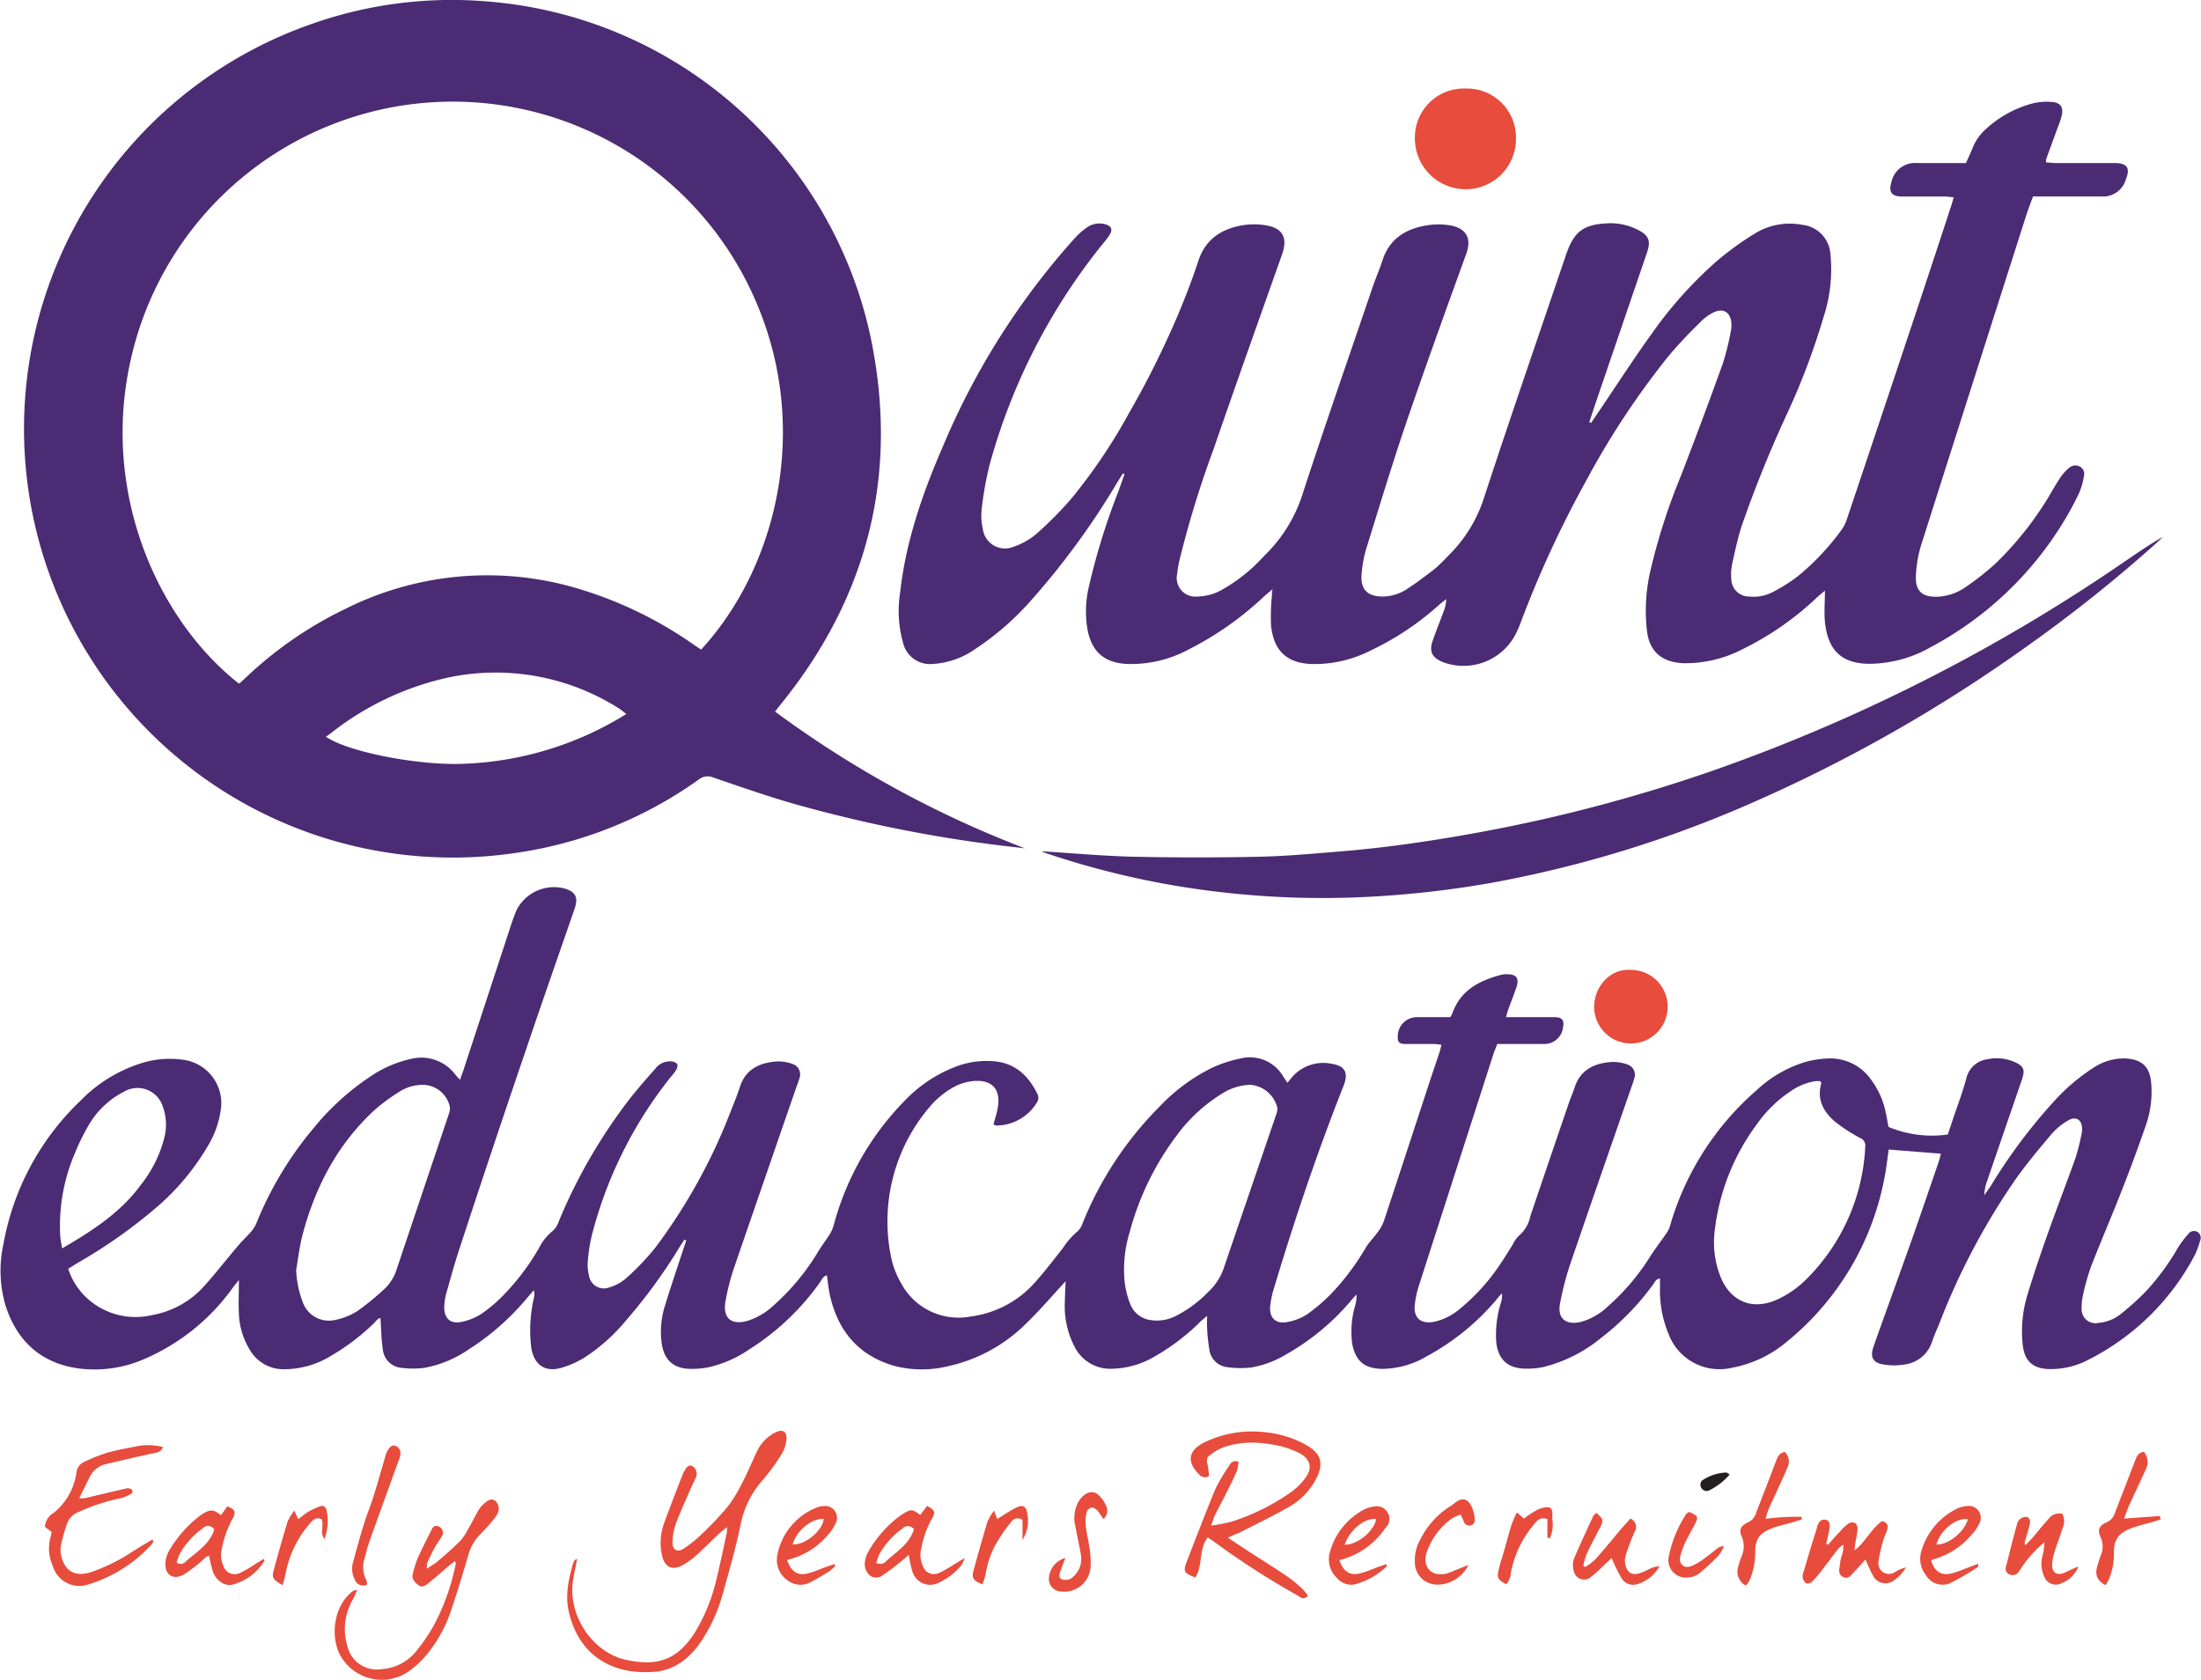 <svg xmlns="http://www.w3.org/2000/svg" viewBox="0 0 354.26 270.32"><title>Asset 1quint</title><g id="Layer_2" data-name="Layer 2"><g id="Layer_1-2" data-name="Layer 1"><path d="M171.52,206.2c-2.23,2.4-4.24,4.77-6.47,6.91a25.5,25.5,0,0,1-12.37,6.74,17.71,17.71,0,0,1-8.62,0c-5.76-1.61-9.12-5.52-10.45-11.26-.25-1.06-.34-2.16-.51-3.33-.66.12-.82.7-1.11,1.1a40.45,40.45,0,0,1-11.37,10.79,19.25,19.25,0,0,1-6.55,2.89,14.24,14.24,0,0,1-3,.26c-2.67-.06-4.16-1.42-4.56-4.05a13.88,13.88,0,0,1,.51-6.08c.91-3,1.94-6,2.92-9,.16-.51.34-1,.51-1.53l-.27-.15c-.28.42-.57.83-.83,1.26a86.61,86.61,0,0,1-8.58,11.75,29.75,29.75,0,0,1-6.57,5.9,15.28,15.28,0,0,1-3.94,1.76c-2.59.69-4.27-.53-4.74-3.18a23.19,23.19,0,0,1,.4-8.05,2.42,2.42,0,0,0,0-1.3l-1,1.16a40.68,40.68,0,0,1-9.53,8.41,18.47,18.47,0,0,1-7,2.92,14.26,14.26,0,0,1-3.86,0,3.26,3.26,0,0,1-2.9-2.87c-.26-1.65-.27-3.35-.39-5.12-.43,0-.72.51-1.08.85a35.59,35.59,0,0,1-6.8,5.17,14.48,14.48,0,0,1-7.69,2.21,6.25,6.25,0,0,1-5.47-3.14,11.92,11.92,0,0,1-1.75-5.83c-.08-1.74,0-3.48,0-5.39-.35.45-.69.85-1,1.27a34.08,34.08,0,0,1-14.21,11.44,20,20,0,0,1-10.88,1.48c-5.92-.93-9.67-4.46-11.48-10.12a19.93,19.93,0,0,1-.31-9.94,42.09,42.09,0,0,1,12.4-23,23.4,23.4,0,0,1,10-6.09,15.15,15.15,0,0,1,6.39-.5,7.05,7.05,0,0,1,6.14,8.3,15.11,15.11,0,0,1-1.9,5.34,39,39,0,0,1-8.26,10,82.44,82.44,0,0,1-12.86,9.08c-.47.28-.92.58-1.5.93a11,11,0,0,0,4.21,5.68,11.56,11.56,0,0,0,9.31,1.77,14.74,14.74,0,0,0,8.07-4.34c2-2.19,3.79-4.52,5.71-6.77.7-.83,1.51-1.58,2.22-2.41a5.1,5.1,0,0,0,.82-1.39,56.86,56.86,0,0,1,9.1-15.11,41.12,41.12,0,0,1,9.19-8.37,18.75,18.75,0,0,1,6.56-2.84A6.85,6.85,0,0,1,73.33,173c.18.22.39.42.71.78.25-.71.46-1.26.64-1.82l7.62-23.24q.38-1.14.84-2.25a6.76,6.76,0,0,1,8-3.4c1.58.58,1.94,1.48,1.33,3.22-2.58,7.47-5.2,14.92-7.73,22.41Q79.27,184.72,74,200.82c-.79,2.37-1.45,4.78-2.13,7.19a9.44,9.44,0,0,0-.37,2.36c0,1.82,1,2.75,2.8,2.37a9.39,9.39,0,0,0,3.16-1.28,23,23,0,0,0,3.55-3,38.21,38.21,0,0,0,5.77-7.65A8.23,8.23,0,0,1,89,198.07a3.58,3.58,0,0,0,.93-1.49,86.13,86.13,0,0,1,11.67-20.05c1.22-1.52,2.51-3,3.8-4.45a3,3,0,0,1,2.59-1.27,1.48,1.48,0,0,1,1,.41c.13.24,0,.75-.22,1.07a9.2,9.2,0,0,1-.83,1.06A67.87,67.87,0,0,0,95.26,198.8a27.57,27.57,0,0,0-.65,4.15,7.28,7.28,0,0,0,.2,2.37A2.41,2.41,0,0,0,98,207.21a7.25,7.25,0,0,0,2.74-1.46,40.68,40.68,0,0,0,4.77-5,90.9,90.9,0,0,0,12.09-21.87c.52-1.3,1.05-2.6,1.48-3.93.91-2.87,3.13-3.89,5.84-4.12a6.5,6.5,0,0,1,2.62.39,1.76,1.76,0,0,1,1.13,2.32,11.93,11.93,0,0,1-.44,1.27q-5.1,14.74-10.18,29.51a37.6,37.6,0,0,0-1.25,4.94c-.57,2.86.88,4.12,3.67,3.26a11.05,11.05,0,0,0,4-2.39,37.11,37.11,0,0,0,7.33-8.89c.58-.93,1.26-1.8,1.83-2.74a6,6,0,0,0,.61-1.5,45.18,45.18,0,0,1,11.37-19.85A22.34,22.34,0,0,1,154,171.6a14,14,0,0,1,6.05-.8c3.47.32,5.58,2.45,7,5.41a1.35,1.35,0,0,1-.09,1.11,7.69,7.69,0,0,1-6.58,3.82c-.14,0-.27-.1-.48-.18.2-.73.43-1.44.59-2.16.81-3.48-.77-5.28-4.31-4.76a8.14,8.14,0,0,0-3.06,1.13,14,14,0,0,0-3.22,2.66,28.39,28.39,0,0,0-6.44,24.65,13.87,13.87,0,0,0,1.56,4,10.47,10.47,0,0,0,11.28,5.38,16.61,16.61,0,0,0,9.85-5c1.77-1.9,3.34-4,4.93-6a11.62,11.62,0,0,1,2.36-2.69,3.16,3.16,0,0,0,.83-1.36A56.56,56.56,0,0,1,186.72,178a30,30,0,0,1,8.17-6.06,20.44,20.44,0,0,1,4.81-1.6,6.21,6.21,0,0,1,6.85,2.92l.66,1c.25-.3.43-.51.6-.73a6.67,6.67,0,0,1,6.76-2.28c2,.34,2.45,1.56,1.7,3.45-4.24,10.71-7.91,21.61-11.22,32.63a14,14,0,0,0-.61,2.93c-.16,1.79.88,2.83,2.64,2.52a8.66,8.66,0,0,0,3.32-1.27,28.32,28.32,0,0,0,4.07-3.52,39.59,39.59,0,0,0,5.37-7.22c.54-.88,1.31-1.62,1.91-2.47a7.16,7.16,0,0,0,1-1.81c2.47-7.46,4.9-14.92,7.35-22.38.53-1.62,1.09-3.23,1.62-4.84.11-.33.17-.67.29-1.13-.45-.05-.82-.12-1.2-.13-1.55,0-3.1,0-4.65,0-1,0-1.23-.36-1.18-1.31a3.07,3.07,0,0,1,3.1-3c1.8,0,3.59,0,5.36,0,.15-.29.26-.46.33-.64,1.33-3.73,4.37-5.27,7.9-6.19a3.36,3.36,0,0,1,.89-.08c1.54,0,2,.66,1.51,2.1-.38,1.14-.83,2.25-1.24,3.38-.15.41-.26.84-.44,1.43h3.89c1.3,0,2.6,0,3.91,0s1.61.54,1.37,1.72a3,3,0,0,1-3.14,2.59H241c-.22.57-.44,1.06-.61,1.57q-6,18.65-12,37.29a16,16,0,0,0-.67,3.07c-.25,2.15.94,3.18,3.08,2.79a9.56,9.56,0,0,0,4.24-2.15,32.47,32.47,0,0,0,6.5-7.24c.68-1,1.27-2,1.92-3a4.67,4.67,0,0,1,1-1.45,5.53,5.53,0,0,0,1.85-3.15q3.1-9.17,6.24-18.33c.27-.8.63-1.58.89-2.38.92-2.86,3.13-3.9,5.85-4.11a6.38,6.38,0,0,1,2.63.39,1.73,1.73,0,0,1,1.1,2.31,14.06,14.06,0,0,1-.47,1.43c-3.31,9.54-6.64,19.08-9.9,28.64a48.71,48.71,0,0,0-1.54,6c-.5,2.42.82,3.6,3.27,3.07a10.09,10.09,0,0,0,4.28-2.39,36.64,36.64,0,0,0,7.06-8.34c.84-1.29,1.8-2.5,2.66-3.79a5,5,0,0,0,.54-1.38,45.65,45.65,0,0,1,13.82-21.41,19.91,19.91,0,0,1,8-4.59,16.83,16.83,0,0,1,3.39-.51,8,8,0,0,1,7.09,3.49,13.27,13.27,0,0,1,2.29,5.18c.17.73.28,1.47.45,2.34a18.14,18.14,0,0,0,9.55,1.22l1-3c.69-2,1.44-4,2-6.11a4,4,0,0,1,3.38-3,7.22,7.22,0,0,1,4.4.46c1.43.64,1.68,1.23,1.17,2.74-1.86,5.44-3.74,10.88-5.6,16.32a6.93,6.93,0,0,0-.47,2.36c.32-.48.65-.95,1-1.44a88.23,88.23,0,0,1,10.23-13.69,31.67,31.67,0,0,1,6.27-5.34,8.9,8.9,0,0,1,5.1-1.54c2.8.12,4.09,1.35,4.27,4.16a16.17,16.17,0,0,1-.8,6.37q-1.85,5.39-3.94,10.69c-1.62,4.15-3.39,8.23-5,12.38a36.27,36.27,0,0,0-1.28,4.62,8.4,8.4,0,0,0-.19,1.94,2.24,2.24,0,0,0,2.72,2.4,6.62,6.62,0,0,0,3.58-1.43,44.31,44.31,0,0,0,4-3.6,38.91,38.91,0,0,0,5.16-7,16.18,16.18,0,0,1,1.7-2.27,1.12,1.12,0,0,1,1.48-.34,1.14,1.14,0,0,1,.41,1.46,13.14,13.14,0,0,1-.83,2.25A39.4,39.4,0,0,1,336.2,218.8a13,13,0,0,1-6.5,1.53c-2.54-.11-3.82-1.3-4.13-3.85a20.13,20.13,0,0,1,.82-8.31c1-3.3,2.12-6.56,3.27-9.81,1.44-4.05,3-8.07,4.44-12.12a37,37,0,0,0,.91-3.63,3.39,3.39,0,0,0,.11-.89c0-1.52-1-2.16-2.26-1.39a10.5,10.5,0,0,0-2.65,2.17c-2.12,2.53-4.27,5.06-6.13,7.78a110.65,110.65,0,0,0-11.86,22.53c-.4,1-.87,2-1.23,3.07a5.33,5.33,0,0,1-4.34,3.7,10.44,10.44,0,0,1-3.57,0c-1.67-.27-2.1-1.25-1.53-2.85,2-5.7,4.1-11.39,6.12-17.1,1.49-4.2,2.91-8.41,4.36-12.62.14-.42.23-.85.37-1.34L304,185c-.24,1.58-.4,3.22-.74,4.82a44.58,44.58,0,0,1-15.53,26,19.16,19.16,0,0,1-9,4.31,8.75,8.75,0,0,1-10.13-5.35,18.15,18.15,0,0,1-1.42-7.31c0-.54,0-1.08,0-1.73-.69.11-.85.64-1.12,1a42,42,0,0,1-8.36,8.58,23.57,23.57,0,0,1-9.31,4.69,12.87,12.87,0,0,1-3,.25c-2.78-.07-4.32-1.57-4.57-4.36a17.29,17.29,0,0,1,.75-6.23,3.62,3.62,0,0,0,.17-1.54c-.35.39-.7.77-1,1.17a38.87,38.87,0,0,1-11.14,9,14.28,14.28,0,0,1-7.3,2c-2.73-.11-4.09-1.26-4.65-4a14.91,14.91,0,0,1,.48-6.23,5.44,5.44,0,0,0,.21-1.73c-.35.37-.71.73-1,1.11a38.51,38.51,0,0,1-10.38,8.55,16,16,0,0,1-5.6,2.08,15.59,15.59,0,0,1-3.86-.06,3.26,3.26,0,0,1-2.84-2.75,30,30,0,0,1-.37-3.56c-.05-.54,0-1.09,0-1.94-.55.48-1,.81-1.32,1.17a35,35,0,0,1-7.18,5.4,14,14,0,0,1-6.85,1.94,6.41,6.41,0,0,1-6-3.58,14.17,14.17,0,0,1-1.54-7.4C171.41,208.33,171.47,207.3,171.52,206.2ZM293,174a5.64,5.64,0,0,0-.82,0,9.31,9.31,0,0,0-3.86,1.55,20.44,20.44,0,0,0-5.48,5.29A35.57,35.57,0,0,0,276,198a15.09,15.09,0,0,0,1,7.66c1.66,3.88,5.14,5.24,9,3.5a15.91,15.91,0,0,0,4.88-3.43,32.2,32.2,0,0,0,9.34-21.2,1.3,1.3,0,0,0-.81-1.38,25.38,25.38,0,0,1-4.12-2.69c-1.83-1.58-2.89-3.58-2.14-6.13C293.15,174.29,293.08,174.18,293,174Zm-92,.6a8.87,8.87,0,0,0-4.37,1.44,25.91,25.91,0,0,0-7.23,6.69,45.18,45.18,0,0,0-7.57,15.55,20.58,20.58,0,0,0-.83,7.87,14.31,14.31,0,0,0,.93,3.75,4.06,4.06,0,0,0,3.28,2.55,6.64,6.64,0,0,0,4.07-.68,19.87,19.87,0,0,0,5.27-3.93,9.27,9.27,0,0,0,2.46-3.87c2.8-8.24,5.63-16.47,8.43-24.7a2.1,2.1,0,0,0,.15-1A4.87,4.87,0,0,0,201,174.57ZM47.67,204.41a16.35,16.35,0,0,0,1.12,5.31,4.46,4.46,0,0,0,5.14,2.71A10.79,10.79,0,0,0,57.52,211a43.7,43.7,0,0,0,4.18-3.4,7.33,7.33,0,0,0,2.16-3.37q4.2-12.51,8.4-25a2.31,2.31,0,0,0,.13-1.16,4.49,4.49,0,0,0-4.49-3.48,7,7,0,0,0-3.68,1.15,29.28,29.28,0,0,0-3.86,2.84c-5.9,5.4-9.5,12.18-11.58,19.82C48.25,200.34,48,202.4,47.67,204.41ZM10,200.91c5-2.91,9.49-5.84,12.74-10.32A20,20,0,0,0,26.47,183a8.42,8.42,0,0,0-.25-4.87,4.27,4.27,0,0,0-6.33-2.4,13.72,13.72,0,0,0-5.66,5.43A35.22,35.22,0,0,0,12,185.72,29.64,29.64,0,0,0,9.7,199C9.74,199.57,9.86,200.09,10,200.91Z" style="fill:#4b2b73"></path><path d="M124.75,114.52a169.39,169.39,0,0,0,40.2,22c-1.93-.23-3.86-.43-5.78-.69a222.51,222.51,0,0,1-31.71-6.56c-4.27-1.24-8.47-2.71-12.68-4.15a2.26,2.26,0,0,0-2.32.34,67,67,0,0,1-29.84,11.86A69,69,0,0,1,50.73,3.66,67.7,67.7,0,0,1,78.39.23a68.59,68.59,0,0,1,61.72,53.93c4.61,22-.32,41.78-14.49,59.25C125.34,113.75,125.08,114.1,124.75,114.52Zm-11.88-10C125,91.33,130.62,68.82,121.5,48.13A53.1,53.1,0,0,0,21,58.1C16.28,79.3,25.33,99.67,38.43,110a2.15,2.15,0,0,0,.26-.14l.77-.71A62.81,62.81,0,0,1,55.57,98a51,51,0,0,1,35.5-3.82,64.25,64.25,0,0,1,20.33,9.39C111.89,103.93,112.39,104.24,112.87,104.55Zm-60.48,14c3.59,2.54,15.32,4.76,22.49,4.39a53.17,53.17,0,0,0,25.93-8c-.5-.38-.82-.68-1.19-.9a37,37,0,0,0-27.35-5,46.63,46.63,0,0,0-19.21,9.14A5.16,5.16,0,0,1,52.39,118.58Z" style="fill:#4b2b73"></path><path d="M180.73,76.19l-1,1.61a122.7,122.7,0,0,1-13.62,18.65,44.87,44.87,0,0,1-9.14,8,13.12,13.12,0,0,1-6.69,2.39,4.47,4.47,0,0,1-4.95-3.47,18.94,18.94,0,0,1-.45-8c.92-8.35,3.68-16.17,7-23.8A118.74,118.74,0,0,1,173,38.32a11.66,11.66,0,0,1,1.9-1.68,3.49,3.49,0,0,1,2.86-.58c1.16.29,1.41.84.78,1.83a12.67,12.67,0,0,1-1,1.3,97.54,97.54,0,0,0-18.2,35.39A53.7,53.7,0,0,0,158,82a9.66,9.66,0,0,0,.19,3.12A3.6,3.6,0,0,0,163.13,88a11.57,11.57,0,0,0,3.74-2.13,58.27,58.27,0,0,0,5.68-5.76,88.66,88.66,0,0,0,9.13-13.56,146.09,146.09,0,0,0,7.9-15.84c1.2-2.86,2.33-5.76,3.29-8.7,1.16-3.55,3.75-5.19,7.18-5.77a11.87,11.87,0,0,1,3.57,0c2.84.43,3.69,2,2.73,4.71-3.69,10.43-7.4,20.84-11,31.27A165,165,0,0,0,189.88,90a19.1,19.1,0,0,0-.41,2.36A3,3,0,0,0,192.74,96a8.32,8.32,0,0,0,4-1.12,26.91,26.91,0,0,0,6.34-5c.22-.21.41-.44.63-.65a23.8,23.8,0,0,0,5.9-9.58C213.27,68.4,217.19,57.21,221,46c.47-1.37,1.07-2.7,1.51-4.08,1.12-3.48,3.72-5.09,7.1-5.64a11.69,11.69,0,0,1,3.87,0c2.15.4,3.53,1.75,2.54,4.51-3.32,9.17-6.64,18.34-9.79,27.57C224,74.93,222,81.58,219.93,88.22a19.43,19.43,0,0,0-.79,4.42C219,94.92,220.2,96,222.51,96a7.16,7.16,0,0,0,3.84-1.13c1.55-1,3-2.11,4.49-3.24a24,24,0,0,0,2.07-2,22.83,22.83,0,0,0,5.86-9.25c4.29-13.12,8.81-26.16,13.24-39.24,1.29-3.82,2.73-5,6.71-5.2a9.67,9.67,0,0,1,4.81,1c1.86.92,2.22,1.78,1.55,3.74l-8,23.43c-.43,1.26-.85,2.54-1.27,3.81l.27.16.82-1.22c3-4.39,5.85-8.85,8.95-13.15A66.15,66.15,0,0,1,276.35,42a48.15,48.15,0,0,1,6.06-4.39,10.69,10.69,0,0,1,7.65-1.43,5.07,5.07,0,0,1,4.55,4.65,24.57,24.57,0,0,1-1.11,10.22,113,113,0,0,1-5.69,15.16,194.61,194.61,0,0,0-7.45,18.35c-.66,2-1.11,4.15-1.57,6.25a8.23,8.23,0,0,0-.13,2.38A2.85,2.85,0,0,0,281.47,96a6.74,6.74,0,0,0,3.93-.75,27.82,27.82,0,0,0,3.92-2.47,39.81,39.81,0,0,0,7.09-7.52,6.49,6.49,0,0,0,.91-1.87q5.71-17,11.37-34,2.7-8.12,5.36-16.25c.14-.42.25-.85.41-1.41-.53,0-1-.1-1.38-.1-2.3,0-4.61,0-6.91,0-1.74,0-2.24-.74-1.72-2.39a3.87,3.87,0,0,1,4.12-3c2.11,0,4.21,0,6.31,0h1.55c.35-.8.7-1.52,1-2.26a8.09,8.09,0,0,1,2.3-3.29,17.71,17.71,0,0,1,7.73-4.12,9.94,9.94,0,0,1,2.83-.16c1.35.11,1.85.84,1.56,2.16a16,16,0,0,1-.67,2c-.61,1.69-1.24,3.38-1.85,5.07a2,2,0,0,0,0,.5c.51,0,1,.1,1.54.1h9.47c2.07,0,2.58.79,1.8,2.72a3.81,3.81,0,0,1-3.92,2.66c-3.11,0-6.21,0-9.32,0h-1.68c-.36,1-.7,1.86-1,2.76q-8.52,26.66-17,53.33a19.69,19.69,0,0,0-.85,5c-.1,2.45,1.06,3.43,3.53,3.32a8.52,8.52,0,0,0,4.49-1.56,43.3,43.3,0,0,0,4.82-3.8,53,53,0,0,0,9.18-11.83c.46-.77.92-1.55,1.44-2.28a7.12,7.12,0,0,1,1.13-1.2,1.53,1.53,0,0,1,1.81-.27,1.35,1.35,0,0,1,.64,1.56,11.21,11.21,0,0,1-.78,2.72A51.52,51.52,0,0,1,331.5,85a55.63,55.63,0,0,1-20.87,19.22,20.11,20.11,0,0,1-9.9,2.61c-4-.09-6.5-1.82-7-6.78-.15-1.58,0-3.19,0-5-.41.36-.81.68-1.18,1a47.93,47.93,0,0,1-12,8.39,20,20,0,0,1-9.68,2.29c-3.07-.15-5.28-1.58-5.76-5a28.44,28.44,0,0,1,.56-10,98.64,98.64,0,0,1,4.82-15q3.52-9.09,6.82-18.27a41.58,41.58,0,0,0,1.26-5.09,4.66,4.66,0,0,0,.09-1.49c-.17-1.61-1.26-2.31-2.76-1.65A8,8,0,0,0,273.52,52a70.84,70.84,0,0,0-5,5.35,130.49,130.49,0,0,0-13.21,20,172.64,172.64,0,0,0-10.67,23.16c-.1.28-.23.55-.35.82A9.45,9.45,0,0,1,233,106.81a7.11,7.11,0,0,1-.85-.29c-1.7-.73-2.16-1.71-1.53-3.47.54-1.56,1.16-3.09,1.74-4.64a5.79,5.79,0,0,0,.42-2c-.39.31-.79.61-1.16.94a45.74,45.74,0,0,1-11.36,7.51,19.76,19.76,0,0,1-9.3,2c-3.76-.21-5.94-2-6.38-6.2a32.07,32.07,0,0,1,.14-4.79c0-.24,0-.48.1-1.06-.62.53-1,.86-1.41,1.22a51.49,51.49,0,0,1-12.13,8.51,19.5,19.5,0,0,1-10,2.31c-3.54-.23-5.49-1.91-6.22-5.4a17.37,17.37,0,0,1,.19-7A109.41,109.41,0,0,1,180,79.1c.34-.93.65-1.86,1-2.79Z" style="fill:#4b2b73"></path><path d="M167.67,137c5,.31,10,.77,14.93.88q10.05.21,20.11,0c4.6-.11,9.2-.54,13.78-.92,7.23-.62,14.4-1.69,21.55-3a254.33,254.33,0,0,0,39.22-10.49A281.39,281.39,0,0,0,341.79,90.5c2.07-1.4,4.11-2.84,6.35-4.11-.39.37-.77.75-1.17,1.11a234.81,234.81,0,0,1-21.41,17,244.57,244.57,0,0,1-44.77,25.23A187.48,187.48,0,0,1,240,142.09a161.17,161.17,0,0,1-20.57,2.28,142.22,142.22,0,0,1-22-.69,136.28,136.28,0,0,1-29.25-6.44A2.52,2.52,0,0,1,167.67,137Z" style="fill:#4b2b73"></path><path d="M235.92,14.25A7.88,7.88,0,0,1,244,22.32a8.09,8.09,0,0,1-8.37,8.13,8.18,8.18,0,0,1-7.9-8.31A7.88,7.88,0,0,1,235.92,14.25Z" style="fill:#e74c3c"></path><path d="M262.45,156.09a5.92,5.92,0,1,1-5.87,5.9C256.64,158.71,259.18,155.87,262.45,156.09Z" style="fill:#e74c3c"></path><path d="M92.9,250.87c-.25,1.27-.48,2.33-.66,3.41-.92,5.51,3,11.61,8.45,12.83,5.17,1.15,8.31,0,11.12-4.33a29.07,29.07,0,0,0,3.56-8.87c.6-2.43,1.1-4.88,1.63-7.32a4.32,4.32,0,0,0,0-.83c-.6.51-1.06.87-1.48,1.27-1.17,1.09-2.28,2.25-3.48,3.3a11.22,11.22,0,0,1-2.32,1.64c-1.58.79-2.73.19-3.14-1.53a9.35,9.35,0,0,1,.31-5.32c1-2.69,2-5.33,3.06-8a1.9,1.9,0,0,1,.21-.4c.3-.44.52-1.05,1.24-.78a1.45,1.45,0,0,1,.68,1.66,10.64,10.64,0,0,1-.51,1.08c-.94,2.16-1.93,4.29-2.77,6.48a10,10,0,0,0-.56,3.07c0,1.17.8,1.67,1.78,1a18.79,18.79,0,0,0,2.81-2.22,53.1,53.1,0,0,0,4.14-4.35,19.29,19.29,0,0,0,2.23-3.53c1-1.82,1.76-3.71,2.64-5.56a6.52,6.52,0,0,1,2.89-3c1.24-.66,2-.22,1.84,1.2a5.11,5.11,0,0,1-.76,2.23,31.86,31.86,0,0,1-3,4.14,15.24,15.24,0,0,0-3.62,7.25c-.76,3.72-1.81,7.38-2.83,11a26.2,26.2,0,0,1-3.59,7.89c-1.79,2.59-4.19,4.49-7.31,4.76-6.29.56-12.14-2.11-13.89-9.57-.63-2.67-.07-5.26.66-7.83a2.69,2.69,0,0,1,.26-.54A4.05,4.05,0,0,1,92.9,250.87Z" style="fill:#e74c3c"></path><path d="M197.63,247.47l3.31,2.18c2.1,1.36,4.22,2.68,6.29,4.08a21.23,21.23,0,0,1,2.42,2,8.94,8.94,0,0,1,.87,1.08c-.68.74-1.16.28-1.59,0a128.19,128.19,0,0,1-13.37-8.59c-.36-.27-.74-.5-1.17-.8-1.5,1.93-.74,4.54-2,6.44-1.79-.66-2-.94-1.38-2.52,1.48-3.87,3-7.75,4.55-11.58a28.63,28.63,0,0,1,2.28-3.87,1.14,1.14,0,0,1,1.5-.65,6.29,6.29,0,0,1-.26,1.49c-.53,1.24-1.14,2.45-1.75,3.65s-1.2,2.3-1.78,3.47c-.21.43-.33.9-.61,1.67a28.92,28.92,0,0,0,3.18-.6,35.09,35.09,0,0,0,9.64-4.76,10.42,10.42,0,0,0,2.34-2.3c1.2-1.63.83-3-.94-4a15.91,15.91,0,0,0-5.61-1.55,14.34,14.34,0,0,0-6.66.62A8.23,8.23,0,0,0,195,234c-.82.54-.85.87-.6,1.9a12.24,12.24,0,0,1,.19,1.66,1.22,1.22,0,0,1-1.61-.3c-2-2-1.73-3.83.84-5.12a17.71,17.71,0,0,1,9.93-1.63,16.76,16.76,0,0,1,6,1.78c2.57,1.32,3.81,2.9,1.72,6.36a11.28,11.28,0,0,1-4.24,4c-2.61,1.47-5.31,2.77-8,4.14C198.82,246.92,198.38,247.12,197.63,247.47Z" style="fill:#e74c3c"></path><path d="M73.23,251.24c-.41.32-.8.6-1.17.91-1,.87-2,1.77-3.09,2.62-.46.37-1,.82-1.61.34s-1.15-1-.91-1.9a19.11,19.11,0,0,1,.83-2.56c.68-1.5,1.46-3,2.17-4.45.26-.56.61-.77,1.18-.54a1.1,1.1,0,0,1,.54,1.5c-.33.61-.79,1.16-1.13,1.77-.45.83-.86,1.68-1.26,2.54a3.73,3.73,0,0,0-.07,1c.72-.5,1.28-.81,1.75-1.21,1.22-1.05,2.43-2.1,3.57-3.22a8.77,8.77,0,0,0,1.25-1.84c.63-1.07,1.17-2.2,1.81-3.27a4.36,4.36,0,0,1,1-1.09c.47-.39,1-.74,1.63-.31a1.76,1.76,0,0,1,.44,1.91,6,6,0,0,1-.75,1.13,24.87,24.87,0,0,1-2,2.24,7.63,7.63,0,0,0-2.07,3.58c-.82,2.78-1.65,5.56-2.58,8.3a22.3,22.3,0,0,1-3.54,6.91A16,16,0,0,1,66,268.83a7.64,7.64,0,0,1-10.7-1.6c-2.32-3-1.83-8.77,1.56-11.21a2.58,2.58,0,0,1,.64-.14c-.26.59-.42,1-.65,1.44a9.45,9.45,0,0,0-.89,7.76,4.83,4.83,0,0,0,5.39,3.55,7.82,7.82,0,0,0,5.5-2.72A27.72,27.72,0,0,0,70,261.25a35.56,35.56,0,0,0,3.2-8.86,6.06,6.06,0,0,0,.15-.74C73.4,251.57,73.32,251.48,73.23,251.24Z" style="fill:#e74c3c"></path><path d="M24.72,248a2.54,2.54,0,0,1-.26.49,22.72,22.72,0,0,1-10.12,6.46,4.47,4.47,0,0,1-5.87-3,6.85,6.85,0,0,1-.3-4.7,5.71,5.71,0,0,0,.13-.72l-1.07-.8a2.82,2.82,0,0,1,1.4-2.25A10.06,10.06,0,0,0,12.3,237a2.14,2.14,0,0,1,1.25-1.73,27.35,27.35,0,0,1,3.75-1.49c1.68-.47,3.41-.75,5.13-1.1a9.61,9.61,0,0,1,3.79.2c-.27.83-.89.85-1.52,1-2.58.55-5.15,1.15-7.72,1.76a3.94,3.94,0,0,0-2.65,2.27l-1.58,3.2a4.27,4.27,0,0,0,.91,0c2.23-.52,4.46-1.07,6.7-1.57a1,1,0,0,1,.88.22c.31.51-.2.69-.54.86a5.21,5.21,0,0,1-1.39.52,30.43,30.43,0,0,0-6.66,2.2,3.08,3.08,0,0,0-1.9,2,27.8,27.8,0,0,0-.94,3.32,4.64,4.64,0,0,0,.13,2.06c.66,2.26,2.27,3,4.52,2.35a28,28,0,0,0,6.71-3.27c1.09-.68,2.19-1.35,3.29-2Z" style="fill:#e74c3c"></path><path d="M298.5,249.52c1.8-1.41,2.66-3.48,4.43-4.72.9.22,1.05.76.79,1.49s-.54,1.3-.72,2a24.9,24.9,0,0,0-.66,3.06A1.71,1.71,0,0,0,305,253a6.15,6.15,0,0,1,1.76-.75,6.16,6.16,0,0,1-2.26,2.3,2.23,2.23,0,0,1-2.92-.78,21.2,21.2,0,0,1-1.31-2.81c-.56.61-1.09,1.24-1.67,1.82s-1,1.49-1.95,1-.55-1.32-.51-2a7.38,7.38,0,0,1,.35-1.6,3.53,3.53,0,0,0,.18-1.57,4.33,4.33,0,0,0-.81.66c-.9,1.14-1.75,2.31-2.64,3.46a19.42,19.42,0,0,1-1.56,1.82,1.07,1.07,0,0,1-.91.27,1.43,1.43,0,0,1-.61-.91,2.69,2.69,0,0,1,.22-1.16q1-3.45,2.09-6.88c0-.1,0-.2.07-.29.21-.62.55-1.11,1.28-1,.56.05.81.58.66,1.45s-.35,1.61-.53,2.42l.3.15c.65-.73,1.29-1.47,2-2.19a6.88,6.88,0,0,1,1.3-1.23,1.21,1.21,0,0,1,1.09-.06,1.27,1.27,0,0,1,.36,1c-.06.79-.25,1.57-.38,2.36C298.53,248.84,298.53,249.18,298.5,249.52Z" style="fill:#e74c3c"></path><path d="M42.58,251.15a8.54,8.54,0,0,1-5.2,3.88c-1.13.31-2.56-.66-3.06-1.95a23.16,23.16,0,0,1-.66-2.67c-.55,0-.82.53-1.23.84a23.38,23.38,0,0,1-2.85,2.15c-1.8,1-3.17-.06-2.94-2.12a5,5,0,0,1,.63-1.81A19.75,19.75,0,0,1,32.09,244a5.36,5.36,0,0,1,.49-.34c1.3-.79,1.72-.77,3,.18l1-1.41c1.26.44,1.49.94.79,2.09a16.1,16.1,0,0,0-1.67,4.78,4,4,0,0,0,.23,2.64,1.93,1.93,0,0,0,2.81,1.15,23.11,23.11,0,0,0,2.57-1.52c.38-.22.75-.46,1.12-.69Zm-8.09-5a1.17,1.17,0,0,0-1.88-.17,12.89,12.89,0,0,0-3.67,4.07,10.32,10.32,0,0,0-.51,1.4,1.05,1.05,0,0,0,1.5-.19C31.65,249.75,33.73,248.53,34.49,246.17Z" style="fill:#e74c3c"></path><path d="M148.12,243.82l1.08-1.46c1.29.64,1.45,1,.7,2.22a15.23,15.23,0,0,0-1.62,4.65,4.11,4.11,0,0,0,.26,2.78,1.89,1.89,0,0,0,2.71,1.09,21,21,0,0,0,2.33-1.35c.46-.27.91-.55,1.69-1a7,7,0,0,1-.55,1.17,10.11,10.11,0,0,1-3.52,2.74,3,3,0,0,1-4.35-1.75,21.57,21.57,0,0,1-.58-2.68c-.52.44-.93.83-1.38,1.18a32.16,32.16,0,0,1-2.75,2.05,1.69,1.69,0,0,1-2.1.11,2.46,2.46,0,0,1-.81-2.31,4.73,4.73,0,0,1,.46-1.42,19,19,0,0,1,5.31-6l.38-.23C146.64,242.84,146.89,242.86,148.12,243.82Zm-1,2.31a1.21,1.21,0,0,0-1.9-.11,12.7,12.7,0,0,0-3.67,4.08,10.46,10.46,0,0,0-.51,1.42,1.27,1.27,0,0,0,1.65-.34C144.35,249.67,146.39,248.46,147.1,246.13Z" style="fill:#e74c3c"></path><path d="M262.41,244.39a1.47,1.47,0,0,1,.68,2.17,33,33,0,0,0-1.43,3.78,3,3,0,0,0-.05,1.47c.32,1.37,1.12,1.79,2.45,1.33.56-.19,1.09-.5,1.64-.73a3.58,3.58,0,0,1,1.42-.34,6.26,6.26,0,0,1-3.59,2.88A2.21,2.21,0,0,1,261,254a29.12,29.12,0,0,1-1.6-3.26l-1.16,1.09a26.15,26.15,0,0,1-2.22,2,1.68,1.68,0,0,1-2.71-1,3.28,3.28,0,0,1,0-1.91c1-2.35,2.07-4.65,3.14-6.95.09-.2.34-.33.51-.48,1.13,1,1.16,1.23.54,2.42-.71,1.38-1.45,2.74-2.1,4.14a12.38,12.38,0,0,0-.56,1.94l.31.2a10.47,10.47,0,0,0,1.61-1.22c1.5-1.68,2.92-3.43,4.37-5.14C261.54,245.37,262,244.87,262.41,244.39Z" style="fill:#e74c3c"></path><path d="M326,248.69c.46-.49.87-.89,1.25-1.32.81-1,1.58-1.94,2.42-2.86a2.18,2.18,0,0,1,2.27-.89,2.68,2.68,0,0,1,0,2.42c-.36,1.24-.87,2.44-1.24,3.68a7.23,7.23,0,0,0-.4,2.19c0,1.2.83,1.69,1.93,1.22.76-.32,1.48-.74,2.3-1a4.86,4.86,0,0,1-3.29,2.86,2,2,0,0,1-2.26-1.37,5,5,0,0,1-.24-3.22,9.28,9.28,0,0,0,.32-2.21,19.67,19.67,0,0,0-3.52,3.84c-.2.28-.37.59-.58.87a1.18,1.18,0,0,1-1.42.52,1,1,0,0,1-.65-1.35c.6-2.37,1.18-4.74,1.85-7.09a1.55,1.55,0,0,1,1-.81c.63-.2,1.07.21,1,.89a11.9,11.9,0,0,1-.45,1.73c-.13.48-.28,1-.41,1.43C325.83,248.3,325.91,248.4,326,248.69Z" style="fill:#e74c3c"></path><path d="M290,244.54l-1.36.42c-1.15.33-2.33.58-3.45,1-2.07.8-2.76,1.85-2.68,4.12a11.48,11.48,0,0,1-.9,4.22,4.68,4.68,0,0,1-.61.88,2.53,2.53,0,0,1-1.28-2.84,17.74,17.74,0,0,1,.53-1.71,4,4,0,0,0,.11-3.29c-.55-1.14-.15-1.84,1.06-2.38a2.39,2.39,0,0,0,1.26-1.57c1.07-2.75,2.14-5.5,3.18-8.26.26-.67.52-1.3,1.41-1.47a2.17,2.17,0,0,1,.47,2.43c-.59,1.37-1.22,2.73-1.84,4.1-.41.91-.85,1.81-1.25,2.73-.18.43-.29.9-.48,1.51a38.63,38.63,0,0,1,5.76-.32Z" style="fill:#e74c3c"></path><path d="M347.77,244.52c-.44.14-.87.3-1.31.43-1.15.33-2.34.57-3.45,1-2.12.82-2.85,1.93-2.76,4.22a10.68,10.68,0,0,1-.85,4.08,5.1,5.1,0,0,1-.53.86c-1.33-.78-1.7-1.63-1.32-3,.17-.58.34-1.15.55-1.71a3.62,3.62,0,0,0,0-3c-.55-1.21-.24-1.9,1-2.41a2.39,2.39,0,0,0,1.31-1.53l3.19-8.25c.27-.71.49-1.44,1.48-1.56a2.62,2.62,0,0,1,.26,2.91c-.87,1.91-1.78,3.81-2.65,5.72-.29.62-.5,1.28-.82,2.12l5.76-.42Z" style="fill:#e74c3c"></path><path d="M215.59,251.08c.62,1.87,1.71,2.56,3.4,2.11,1-.26,2-.7,2.95-1.06l1.22-.41c0,.23.08.37,0,.4a11.76,11.76,0,0,1-5,2.83,2.94,2.94,0,0,1-2.87-.89A4.15,4.15,0,0,1,214,250a11,11,0,0,1,5.72-7.15,4.23,4.23,0,0,1,.71-.24c1.32-.4,2.18-.2,2.83.67a2,2,0,0,1-.27,2.62,12.7,12.7,0,0,1-6.3,4.86Zm.84-2.48c2.14,0,4.73-2.21,5.07-4.13C219.68,244.24,217.27,246.16,216.43,248.6Z" style="fill:#e74c3c"></path><path d="M310.83,251.13c.48,1.76,1.63,2.51,3.31,2.08,1-.25,1.88-.66,2.81-1,.45-.16.89-.34,1.46-.56-.05.32,0,.52-.1.56a40.46,40.46,0,0,1-4.5,2.61,3.13,3.13,0,0,1-3.81-1.29,4.25,4.25,0,0,1-.77-3.83,11,11,0,0,1,5.64-6.85,4.5,4.5,0,0,1,1.72-.47,1.91,1.91,0,0,1,2,2.78,7.07,7.07,0,0,1-1.26,1.84,12.33,12.33,0,0,1-6.07,3.93A1.72,1.72,0,0,0,310.83,251.13Zm.83-2.56c1.92.08,4.49-2,5.08-4.06C314.93,244.15,312.26,246.29,311.66,248.57Z" style="fill:#e74c3c"></path><path d="M126.67,251.05c.69,1.94,1.76,2.6,3.46,2.14,1-.27,2-.72,3-1.08.38-.14.78-.25,1.17-.38l.15.28a6.72,6.72,0,0,1-.93.84c-.93.58-1.87,1.15-2.84,1.66a3.41,3.41,0,0,1-3.82-.11,4,4,0,0,1-1.76-4.05,10.28,10.28,0,0,1,6.38-7.74,3.29,3.29,0,0,1,1.16-.24,1.9,1.9,0,0,1,1.88,2.74,7.26,7.26,0,0,1-1.34,2A12.17,12.17,0,0,1,126.67,251.05Zm.91-2.5c2,.15,4.84-2.24,5-4.11C130.64,244.32,128.19,246.35,127.58,248.55Z" style="fill:#e74c3c"></path><path d="M177.58,244.48a10.15,10.15,0,0,0-.89-1.31c-.25-.27-.63-.58-.93-.56a1.15,1.15,0,0,0-.85.68,7.49,7.49,0,0,0-.14,2.36c.13,1.24.46,2.45.62,3.69a14.11,14.11,0,0,1,.15,2.83,4.27,4.27,0,0,1-5,3.93,2,2,0,0,1-1.71-1.8,3.56,3.56,0,0,1,2.63-3.56c-.29.79-.53,1.46-.79,2.12-.19.5-.31,1.08.25,1.31a1.92,1.92,0,0,0,1.39-.09,3.83,3.83,0,0,0,1.69-3.73c-.27-1.58-.62-3.14-.91-4.71a5.45,5.45,0,0,1,.47-3.92c.81-1.37,2.06-2,3.08-1.28a5.27,5.27,0,0,1,1.38,1.87A1.77,1.77,0,0,1,177.58,244.48Z" style="fill:#e74c3c"></path><path d="M236.35,251.87c-1.2,2.46-4.16,3.74-6.38,2.89a3.55,3.55,0,0,1-2.24-3.43,6.53,6.53,0,0,1,.89-3.59,13.27,13.27,0,0,1,4.75-5.3,5.37,5.37,0,0,0,.73-.52c1.24-1,2.16-.81,2.81.65a5.45,5.45,0,0,1,.45,2,.83.83,0,0,1-.78.94.94.94,0,0,1-1-.7c-.11-.31-.27-.61-.47-1.06a6.44,6.44,0,0,0-1.39.61,11.06,11.06,0,0,0-4.12,5.58c-.69,2.29.85,3.87,3.2,3.31a11.35,11.35,0,0,0,1.52-.59Z" style="fill:#e74c3c"></path><path d="M59.1,255a1.4,1.4,0,0,1-2-.82,3.69,3.69,0,0,1-.31-2.62c.57-2.12,1.15-4.24,1.8-6.33.45-1.48,1.06-2.91,1.52-4.38.66-2.09,1.24-4.21,1.87-6.31a4.09,4.09,0,0,1,.48-1.22c.27-.39.61-.86,1.22-.62a1.29,1.29,0,0,1,.77,1.35,4.42,4.42,0,0,1-.39,1.27c-1.54,4.27-3.1,8.54-4.62,12.81-.3.84-.51,1.72-.74,2.59a4.62,4.62,0,0,0,.21,3.5A2.57,2.57,0,0,1,59.1,255Z" style="fill:#e74c3c"></path><path d="M164.58,247.82v-3.18a1.2,1.2,0,0,0-1.82.31,21.94,21.94,0,0,0-2,2.77,14.22,14.22,0,0,0-2.08,5.42,11.27,11.27,0,0,1-.55,1.83c-1.47-.57-1.77-1-1.44-2.2.72-2.65,1.47-5.3,2.26-7.93a9.57,9.57,0,0,1,1.05-1.73l.5,1.35c1.24-.75,2.14-1.39,3.13-1.86s1.54-.22,1.72,1A5.79,5.79,0,0,1,164.58,247.82Z" style="fill:#e74c3c"></path><path d="M45.49,255.12c-1.63-1-1.77-1.15-1.41-2.51q1.05-3.9,2.22-7.77a9.92,9.92,0,0,1,1.08-1.74l.6,1.39c.75-.54,1.25-1,1.81-1.28a10.24,10.24,0,0,1,1.75-.8.73.73,0,0,1,1,.59,7.94,7.94,0,0,1-.33,4.69c-.77-1.08-.05-2.18-.42-3.18-.88-.46-1.43.11-1.9.66a17,17,0,0,0-3.84,7.68C45.93,253.56,45.71,254.27,45.49,255.12Z" style="fill:#e74c3c"></path><path d="M249.06,247.48v-3c-1.14-.42-1.68.25-2.17.86a17,17,0,0,0-3.71,7.75,3,3,0,0,1-.75,1.87c-1.34-.74-1.51-1-1.24-2.21.24-1.07.6-2.12.9-3.17.4-1.4.76-2.8,1.19-4.18a22.13,22.13,0,0,1,.87-2l1.15,1a13.27,13.27,0,0,1,1.76-1.2,3.93,3.93,0,0,1,2.2-.64c.82.21.55,1.28.6,2a5.1,5.1,0,0,1-.42,3Z" style="fill:#e74c3c"></path><path d="M271.88,243.33c1.44.61,1.54.82.9,2-.44.85-.92,1.67-1.34,2.52a12.07,12.07,0,0,0-.8,1.93c-.19.69-.52,1.51.16,2.1s1.43.18,2.1-.14a10.47,10.47,0,0,0,1.51-1c.68-.5,1.34-1,2-1.55a1.61,1.61,0,0,1,1.07-.34,6.54,6.54,0,0,1-.84,1.46,36.78,36.78,0,0,1-3.18,2.94,3.46,3.46,0,0,1-1.77.62,2.81,2.81,0,0,1-3.12-3.24,19.5,19.5,0,0,1,2.85-7A1.89,1.89,0,0,1,271.88,243.33Z" style="fill:#e74c3c"></path><path d="M278.4,237.29a10.28,10.28,0,0,1-3.11,2.47,1,1,0,0,1-1.57-.6,1,1,0,0,1,.22-.88,7.42,7.42,0,0,1,3.9-1.3C278,237,278.09,237.11,278.4,237.29Z" style="fill:#231f20"></path></g></g></svg>